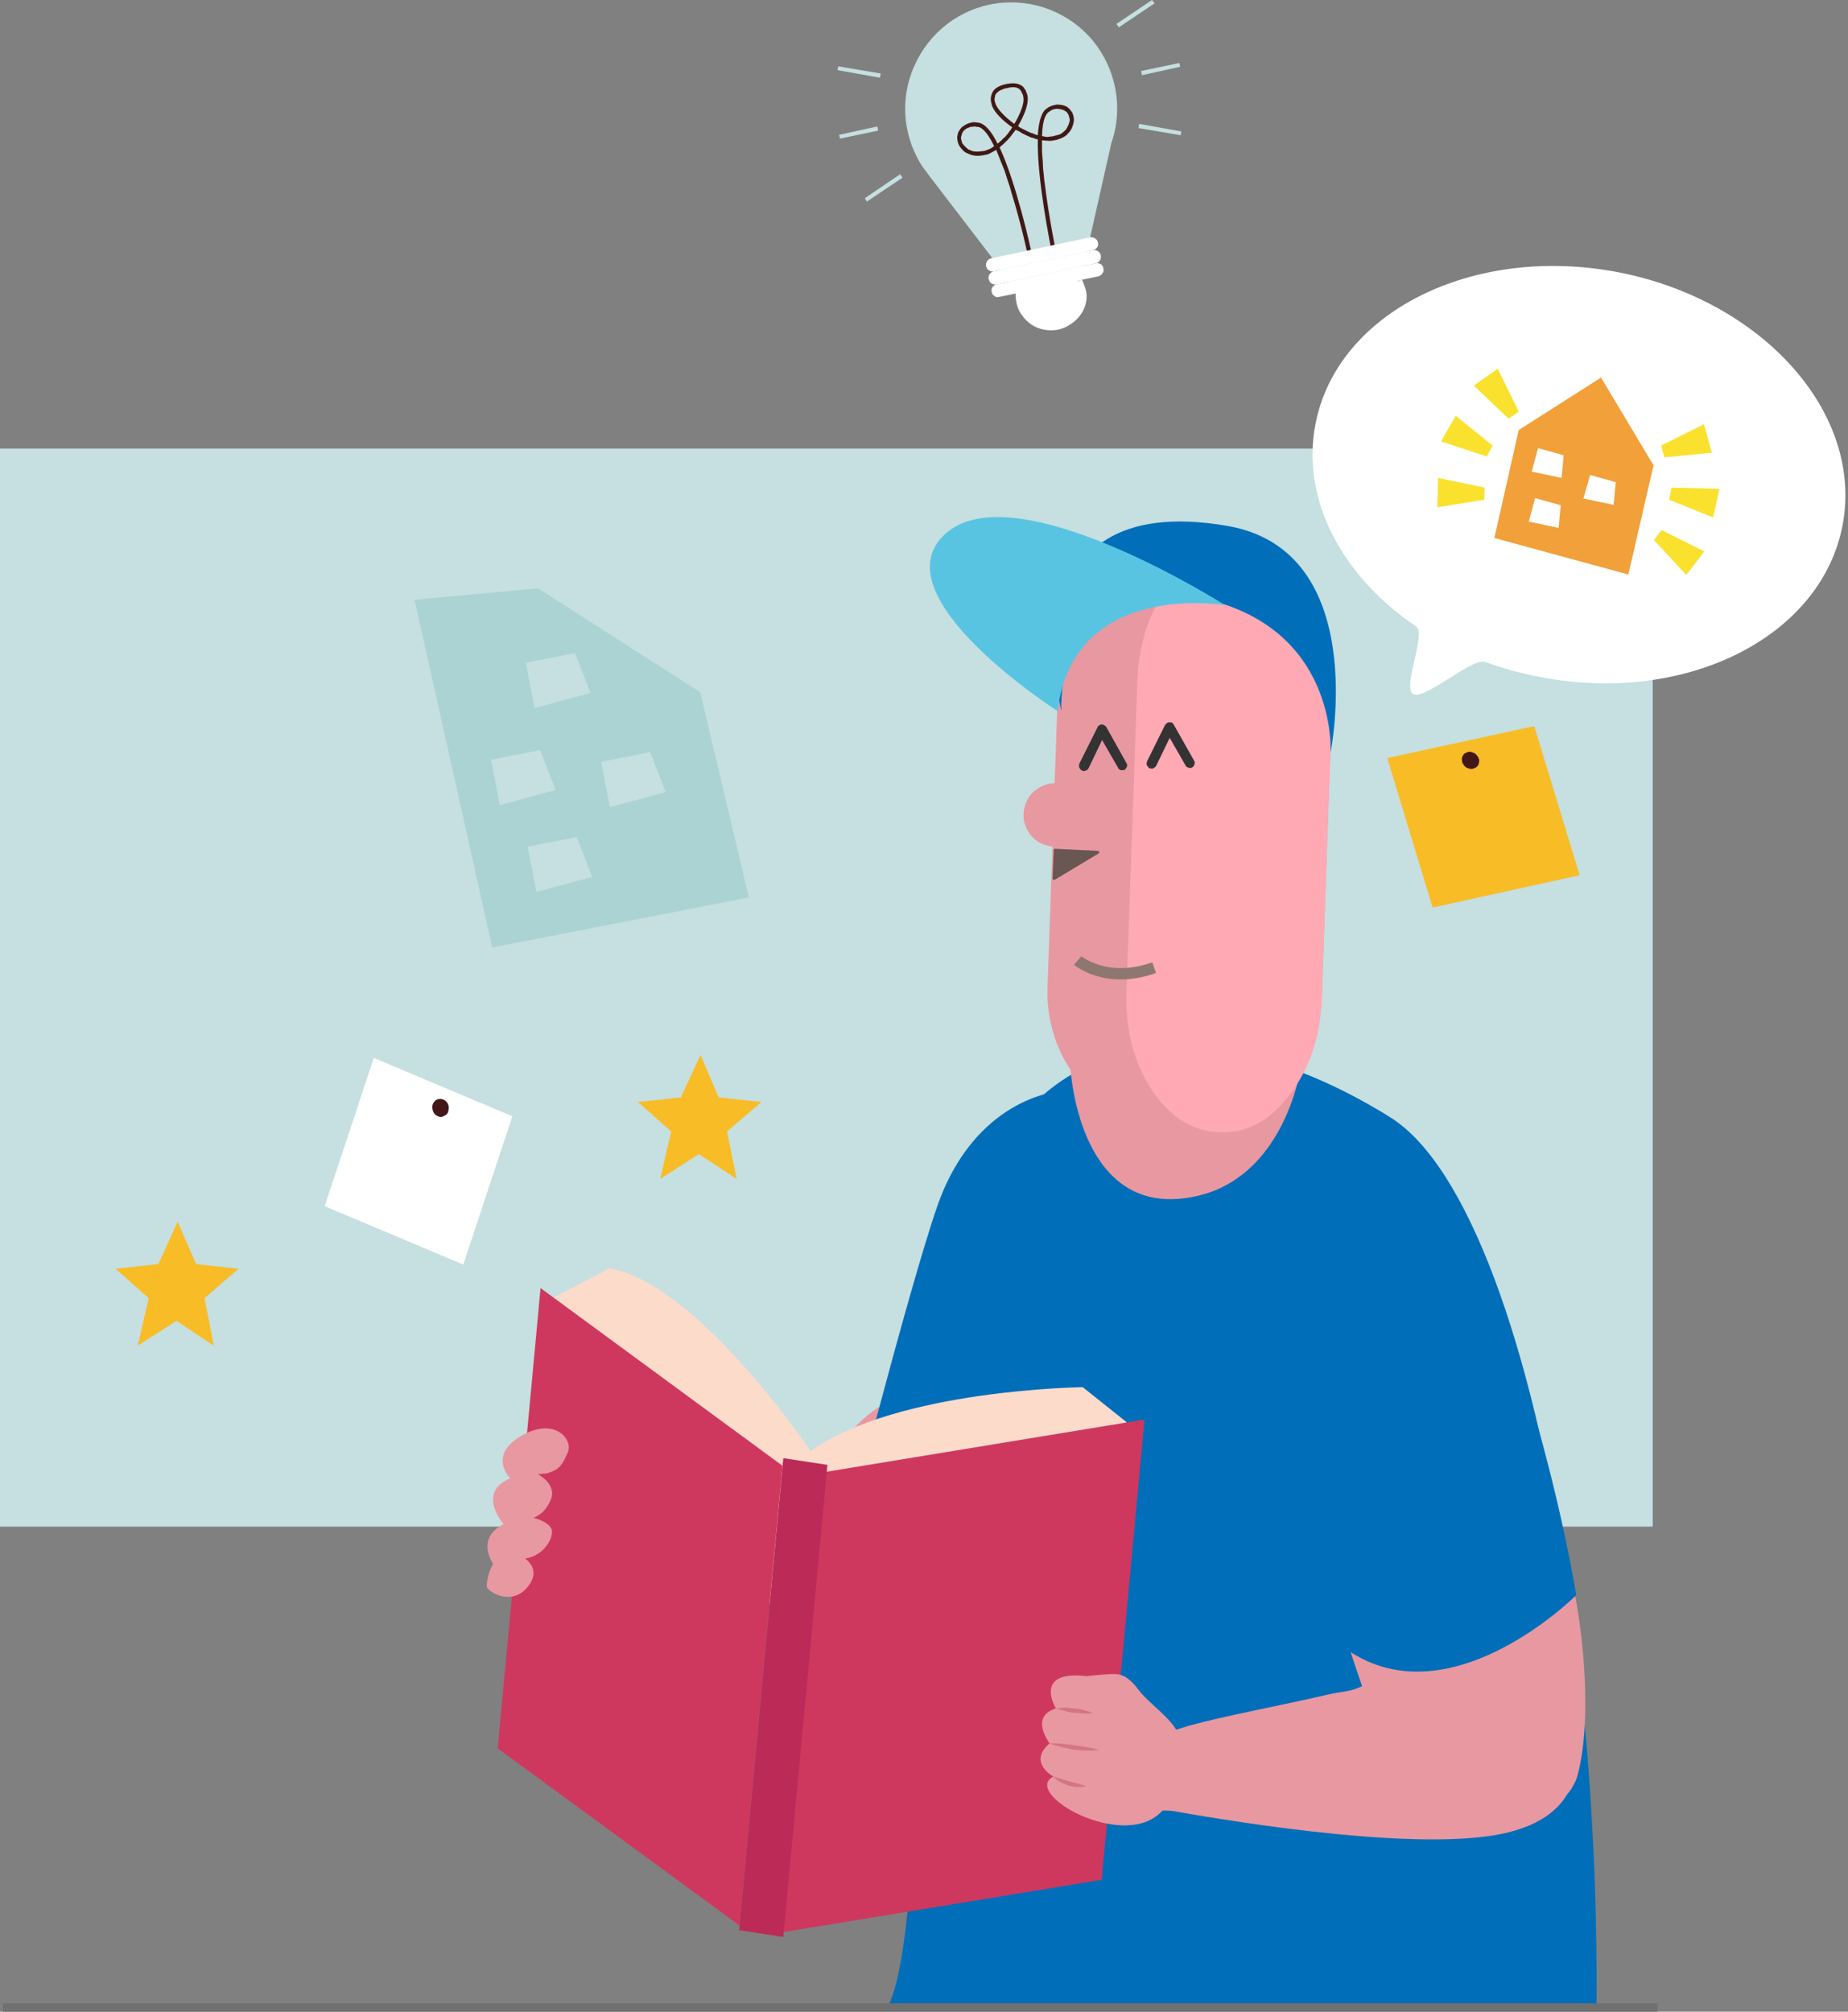 <svg version="1.2" xmlns="http://www.w3.org/2000/svg" viewBox="0 0 440 479" width="440" height="479"><rect x="0" y="0" width="440" height="479" fill="#808080" stroke="none"/><defs><clipPath clipPathUnits="userSpaceOnUse" id="cp1"><path d="m0 0h485.73v556.37h-485.73z"/></clipPath><clipPath clipPathUnits="userSpaceOnUse" id="cp2"><path d="m43.95 132.46h441.78v346.29h-441.78z"/></clipPath><clipPath clipPathUnits="userSpaceOnUse" id="cp3"><path d="m0 0h485.73v556.37h-485.73z"/></clipPath></defs><style>.a{fill:#c6dfe0}.b{fill:#f8bc27}.c{fill:#431718}.d{fill:#fff}.e{fill:#411815}.f{fill:#e898a1}.g{fill:#006eb9}.h{fill:#fcdbcb}.i{fill:#ce385f}.j{fill:#bc2a57}.k{fill:#d37583}.l{fill:#ffa9b5}.m{fill:#685753}.n{fill:#333}.o{fill:#58c4e2}.p{fill:none;stroke:#8e7770;stroke-width:2.7}.q{fill:#f2a039}.r{fill:#fae12e}.s{fill:#abd3d3}.t{fill:none;stroke:#707070;stroke-width:2}</style><path class="a" d="m0 106.8h393.5v256.7h-393.5z"/><path class="b" d="m46.7 301l-4.4-10.1-4.6 10.1-10.2 1.1 7.9 7-2.6 11.3 9.2-5.9 8.9 5.9-2.2-11.3 8.1-7z"/><path class="b" d="m171.1 261.3l-4.3-10.1-4.7 10.1-10.2 1.1 7.9 7-2.6 11.3 9.2-5.9 9 5.9-2.3-11.3 8.2-7z"/><path class="b" d="m330.3 180.5l10.8 35.6 35-7.7-10.8-35.5z"/><g clip-path="url(#cp1)"><path class="c" d="m349.9 179q-0.4 0-0.7 0.2-0.4 0.1-0.7 0.4-0.2 0.3-0.4 0.7-0.1 0.4 0 0.8 0 0.4 0.2 0.7 0.2 0.4 0.5 0.7 0.3 0.3 0.7 0.4 0.4 0.2 0.8 0.2 0.4 0 0.8-0.2 0.3-0.1 0.6-0.4 0.3-0.3 0.4-0.7 0.1-0.4 0.1-0.8-0.1-0.4-0.3-0.8-0.2-0.3-0.5-0.6-0.3-0.3-0.7-0.4-0.4-0.2-0.8-0.2z"/><path class="d" d="m89 251.9l-11.7 35.3 33 13.9 11.7-35.3z"/><path class="c" d="m105.9 262q-0.3-0.2-0.7-0.3-0.4-0.1-0.8 0-0.4 0.1-0.7 0.3-0.3 0.3-0.5 0.6-0.2 0.4-0.3 0.8 0 0.4 0.1 0.8 0.1 0.4 0.3 0.8 0.2 0.3 0.6 0.6 0.3 0.2 0.7 0.3 0.4 0.1 0.7 0 0.4-0.1 0.8-0.4 0.3-0.2 0.5-0.5 0.2-0.4 0.2-0.8 0.1-0.4 0-0.9-0.1-0.4-0.3-0.7-0.3-0.4-0.6-0.6z"/><path class="d" d="m258.4 68.6c-2.8-8.1-5.7-7.9-10-6.5-4.4 1.5-7.4 5.4-6.4 9.9 0.2 1.1 0.6 2.1 1.3 3 0.6 0.9 1.4 1.7 2.3 2.3 0.9 0.6 1.9 1 3 1.2 1.1 0.2 2.2 0.2 3.3 0 4.5-1 7.9-5.5 6.5-9.9z"/><path class="a" d="m264.6 34.1c2.9-8.3 1.2-17.5-4.3-24.3-5.6-6.8-14.3-10.2-23-9-8.7 1.2-16.1 6.9-19.6 14.9-3.6 8-2.7 17.3 2.3 24.5l0.1 0.1q0.4 0.5 0.8 1.1l21 27.4 3.9-1.3 3.2-1.3h-2.6l3.2 1.3-0.6-1.3 8.2 0.8z"/><path fill-rule="evenodd" class="e" d="m244.8 61.2c0-0.1-1.6-7.7-4-15.4q-0.3-1.3-0.8-2.6-0.4-1.2-0.8-2.5-0.5-1.3-1-2.5-0.5-1.3-1-2.5-0.5 0.3-1.1 0.6-0.5 0.3-1.1 0.5-0.5 0.1-1.1 0.2-0.6 0.1-1.2 0.1-0.7 0-1.4-0.2-0.6-0.2-1.2-0.5-0.6-0.3-1-0.8-0.5-0.5-0.8-1.1-0.2-0.4-0.3-0.9-0.1-0.5-0.1-1 0.1-0.5 0.2-1 0.2-0.4 0.5-0.8 0.3-0.5 0.8-0.8 0.6-0.4 1.1-0.6 0.6-0.2 1.2-0.3 0.6 0 1.2 0.1c1.6 0.2 3.2 2.1 4.6 5q0.2-0.1 0.3-0.2 0.2-0.2 0.3-0.3 0.2-0.2 0.4-0.3 0.1-0.1 0.2-0.3 0.4-0.3 0.7-0.6 0.3-0.4 0.6-0.7 0.2-0.4 0.5-0.7 0.3-0.4 0.5-0.8c-2.3-1.6-4.2-3.5-4.8-5.1q-0.1-0.4-0.2-0.8-0.1-0.4-0.1-0.8 0-0.4 0.1-0.8 0.1-0.4 0.3-0.8c0.7-1.4 2.5-1.8 3.3-2 0.7-0.1 2.5-0.5 3.8 0.5q0.3 0.2 0.5 0.6 0.3 0.3 0.4 0.7 0.2 0.4 0.3 0.8 0.1 0.4 0.1 0.8c0.1 1.7-0.9 4.2-2.3 6.6q0.3 0.3 0.7 0.5 0.4 0.2 0.8 0.4 0.4 0.2 0.8 0.4 0.5 0.2 0.9 0.4 0.2 0 0.4 0.1 0.2 0.1 0.4 0.2 0.1 0 0.3 0.1 0.2 0 0.4 0.1c0.2-3.2 0.9-5.7 2.2-6.4q0.5-0.4 1.1-0.6 0.6-0.2 1.2-0.3 0.6 0 1.2 0.1 0.6 0.1 1.2 0.4 0.4 0.3 0.7 0.6 0.3 0.4 0.6 0.8 0.2 0.5 0.3 0.9 0.1 0.5 0.1 1-0.1 0.7-0.3 1.3-0.2 0.6-0.6 1.2-0.4 0.5-0.9 1-0.5 0.4-1.2 0.7-0.5 0.2-1.1 0.4-0.6 0.1-1.1 0.2-0.6 0.1-1.2 0-0.6 0-1.2-0.1 0 1.3 0 2.7 0.1 1.3 0.2 2.7 0 1.3 0.2 2.7 0.1 1.3 0.3 2.6c1 8 2.6 15.7 2.6 15.7l-1 0.2c-0.4-2.3-3.5-17.3-3.3-26.8q-0.2-0.1-0.5-0.1-0.2-0.1-0.4-0.2-0.3-0.1-0.5-0.1-0.2-0.1-0.5-0.2-0.4-0.2-0.9-0.4-0.4-0.2-0.8-0.4-0.4-0.2-0.8-0.5-0.5-0.2-0.9-0.4-0.2 0.4-0.5 0.7-0.3 0.4-0.6 0.8-0.3 0.4-0.6 0.7-0.3 0.4-0.7 0.7-0.1 0.2-0.3 0.3-0.2 0.2-0.4 0.4-0.2 0.1-0.4 0.3-0.1 0.2-0.3 0.3c4 8.6 7.3 23.6 7.8 25.9zm-13.7-31q-0.3 0.1-0.5 0.2-0.3 0.1-0.5 0.2-0.2 0.2-0.4 0.3-0.2 0.2-0.4 0.4-0.2 0.3-0.3 0.7-0.1 0.3-0.2 0.7 0 0.3 0.1 0.7 0.1 0.3 0.2 0.7 0.3 0.4 0.7 0.8 0.4 0.4 0.8 0.7 0.5 0.2 1 0.4 0.5 0.1 1.1 0.1 0.5 0 1-0.1 0.6 0 1.1-0.2 0.5-0.2 1-0.4 0.5-0.3 0.9-0.6c-1.8-3.7-3.1-4.5-3.9-4.6q-0.2 0-0.4 0-0.2-0.1-0.5-0.1-0.2 0.1-0.4 0.1-0.2 0-0.4 0zm17 2.2q0.5 0.1 1 0.2 0.6 0 1.1-0.1 0.5 0 1-0.2 0.6-0.1 1.1-0.3 0.5-0.2 0.9-0.6 0.4-0.3 0.7-0.7 0.3-0.5 0.5-1 0.2-0.5 0.3-1 0-0.4-0.1-0.7-0.1-0.4-0.2-0.7-0.2-0.3-0.4-0.6-0.3-0.2-0.6-0.4-0.4-0.2-0.9-0.3-0.5-0.1-1-0.1-0.4 0.1-0.9 0.2-0.4 0.2-0.8 0.5c-0.7 0.4-1.6 1.7-1.7 5.8zm-8.4-11.4q-0.4 0-0.8 0.2-0.3 0.1-0.7 0.3-0.3 0.1-0.6 0.4-0.3 0.2-0.5 0.5-0.2 0.3-0.2 0.6-0.1 0.3-0.1 0.7 0 0.3 0.1 0.6 0.1 0.3 0.2 0.6c0.5 1.2 2.2 3 4.4 4.6 1.4-2.3 2.3-4.7 2.2-6q0-0.3-0.1-0.6 0-0.3-0.2-0.6-0.1-0.3-0.3-0.6-0.1-0.2-0.4-0.5c-0.9-0.7-2.3-0.4-3-0.2z"/><path class="d" d="m260.2 59.6l-23.6 5c-0.4 0.1-0.8 0-1.1-0.2-0.4-0.2-0.6-0.6-0.7-1-0.1-0.4 0-0.8 0.2-1.2 0.2-0.3 0.6-0.6 1-0.7l23.6-5c0.4 0 0.8 0 1.2 0.3 0.3 0.2 0.6 0.6 0.6 1 0.1 0.4 0.1 0.8-0.2 1.1-0.2 0.4-0.6 0.6-1 0.7z"/><path class="d" d="m260.9 62.7l-23.6 5c-0.4 0.1-0.9 0-1.2-0.2-0.4-0.3-0.6-0.6-0.7-1-0.1-0.4 0-0.9 0.2-1.2 0.3-0.4 0.6-0.6 1-0.7l23.6-5c0.4-0.1 0.9 0 1.2 0.2 0.4 0.3 0.6 0.6 0.7 1 0.1 0.4 0 0.9-0.2 1.2-0.2 0.4-0.6 0.6-1 0.7z"/><path class="d" d="m261.5 65.8l-23.6 4.9c-0.4 0.1-0.8 0.1-1.1-0.2-0.4-0.2-0.6-0.6-0.7-1-0.1-0.4 0-0.8 0.2-1.1 0.2-0.4 0.6-0.6 1-0.7l23.6-5c0.4-0.1 0.8 0 1.2 0.2 0.3 0.2 0.6 0.6 0.6 1 0.1 0.4 0.1 0.8-0.2 1.2-0.2 0.3-0.6 0.6-1 0.7z"/><path class="a" d="m199.4 16.7l0.2-0.9 10.1 1.7-0.2 1z"/><path class="a" d="m205.9 47.2l8.4-5.7 0.6 0.8-8.5 5.7z"/><path class="a" d="m199.8 32.1l9.1-2 0.2 1-9.1 1.9z"/><path class="a" d="m265.8 5.7l8.5-5.7 0.6 0.8-8.5 5.7z"/><path class="a" d="m271.1 30.5l0.1-1 10.1 1.8-0.2 0.9z"/><path class="a" d="m271.7 16.9l9.1-1.9 0.2 0.9-9.1 2z"/></g><g clip-path="url(#cp2)"><path class="f" d="m195.8 354.8c0 0-8.3 46.5-8.2 55.5 0.3 19.9 30.7 44.9 43.6 31.7 12.9-13.1 28-49.7 30.1-82.7 2.1-33-56-43.6-65.5-4.5z"/><path class="e" d="m191.8 387.6l5.7-32.2-1.5-0.3-5.6 31.8z"/><path class="g" d="m256.6 259.5c10.2 0.2 22.1 4.3 28.5 29.6 6.3 25.3 1.6 75.1-9 112.1 0 0-55.9 6.6-76.5-28.8 0 0 16.5-64.9 23.6-85.3 7.1-20.4 22.1-27.8 33.4-27.6z"/><path class="e" d="m245.2 365.6c0.2-0.1 22.5-8.1 22.2-35.5l-1.5 0.1c0.2 26.1-21 33.8-21.2 33.9z"/><path class="e" d="m238 404.2q3 0.4 6.1 0.6 3.1 0.2 6.1 0.3 3.1 0 6.2-0.1 3-0.1 6.1-0.4l0.4-0.1 0.2-0.3c0.2-0.5 23.4-46.2 18.4-88.5l-1.6 0.2c4.8 39.8-15.8 82.7-18 87.1-2.9 0.3-21.8 2-39.7-4l-0.5 1.5q2 0.7 4 1.2 2 0.6 4.1 1 2 0.5 4.1 0.9 2 0.3 4.1 0.6z"/><path class="g" d="m227.6 298.2c-8.8 34.2-6.2 164.4-16.5 180 0 0-1.7 19.4 30.8 10.7 50.7-13.6 92.1 86.1 132.8 64.3 16.6-116.2-6.8-264-43.6-287.1-37.5-23.5-87.4-30.1-103.5 32.1z"/><path class="h" d="m268.2 338.6l-10.4-8.3c0 0-44.1 0.5-64.8 15.2 0 0-26.8-39.9-47.9-43.5l-15.3 8 0.3 67.2 94.8 8.6 37.8-12z"/><path class="i" d="m118.5 416.3l57.6 42.2 10.2-109.5-57.6-42.3z"/><path class="i" d="m262.3 447.6l-76.1 12.5 10.2-109.6 76.1-12.5z"/><path class="j" d="m186.5 461.2l-10.5-1.6 10.5-112.4 10.5 1.6z"/><path class="f" d="m266.5 404.3q1.7 0.8 3.4 1.6 1.7 0.9 3.3 1.9 1.6 0.9 3.2 2 1.5 1 3.1 2.2 1.3-0.4 2.7-0.8 0-0.1 0.1-0.1 0.1 0 0.1 0 0.1 0 0.2 0 0-0.1 0.1-0.1c9.5-2.6 22.3-4.9 33-7.4 4.2-1 5.3-0.6 8.6-2.1-4.4-12.9-9.1-28-9.1-28-8.2-33.2 39.1-50.5 50.5-25 11.3 25.5 14.2 59.2 9.8 74.6q-0.2 0.5-0.4 1.1-0.3 0.6-0.6 1.1-0.3 0.5-0.6 1-0.4 0.5-0.8 1c-2.5 4.2-7.3 7.6-15.3 9.3-22.4 4.8-72.8-4.4-78.6-5.4q-1.4-0.1-2.6-0.1-0.1 0-0.2 0-0.2-0.1-0.3-0.1-0.1 0-0.2-0.1-0.2 0-0.3 0-0.1 0-0.2-0.1-0.1 0-0.2 0-0.1 0-0.1-0.1-0.1 0-0.2-0.1c-3-1.9-4.7-2.7-5.9-2.9-5.7-0.5-8.7-4.3-10.3-8.1q-0.3 0.6-0.5 1.1-0.3 0.6-0.5 1.1-0.2 0.6-0.4 1.2-0.2 0.5-0.4 1.1c-1.2 4.4-3.7-25.5 9.6-19.8z"/><path class="g" d="m313.8 265.9c6.3-4.6 15.1-6.6 27.9 12.3 12.7 19 27.2 64.4 33.6 101.6 0 0-32 32.1-57.1 11.1 0 0-12.5-64.1-15.3-85.2-2.8-21.1 3.9-34.6 10.9-39.8z"/><path class="f" d="m258.7 399.1c0 0 3.6-0.4 6-0.5 2.4-0.1 4 0.6 6.5 3.9 2.5 3.4 9.5 7.7 9.7 11.9 0.2 4.2 0.6 18.1-10.3 20-10.8 1.9-26.1-8.1-19.8-11.4 0 0-6.2-3.3-0.9-7.9 0 0-4.9-6.4 1.5-8.3 0 0-5.6-9.2 7.3-7.7z"/><path class="k" d="m251.4 406.8q1.2-0.2 2.3-0.2 1.1 0.1 2.2 0.2 1.1 0.1 2.2 0.4 1.1 0.3 2.2 0.7-0.6 0-1.1 0.1-0.6 0-1.2 0-0.5 0-1.1-0.1-0.5 0-1.1-0.1-0.6 0-1.1-0.1-0.6-0.1-1.1-0.3-0.6-0.1-1.1-0.3-0.5-0.1-1.1-0.3z"/><path class="k" d="m249.9 415.1q0.7 0 1.5 0 0.7 0.1 1.5 0.1 0.7 0.1 1.5 0.2 0.7 0 1.4 0.2c2 0.2 4 0.6 5.9 1q-0.3 0.1-0.7 0.1-0.4 0.1-0.8 0.1-0.4 0-0.7 0-0.4 0-0.8 0-0.4 0-0.7 0-0.4 0-0.8-0.1-0.4 0-0.7 0-0.4-0.1-0.8-0.1-0.7-0.1-1.5-0.3-0.7-0.1-1.4-0.3-0.8-0.2-1.5-0.4-0.7-0.2-1.4-0.5z"/><path class="k" d="m250.8 423c1.4 0.4 2.6 0.8 3.9 1.2q1 0.3 2 0.5c0.6 0.2 1.3 0.4 2 0.6q-0.6 0.1-1.1 0.2-0.5 0-1.1 0-0.5 0-1-0.1-0.5-0.1-1-0.2-0.3-0.1-0.5-0.2-0.3-0.1-0.5-0.2-0.3-0.1-0.5-0.2-0.3-0.1-0.5-0.3-0.2-0.1-0.5-0.2-0.2-0.2-0.4-0.3-0.2-0.2-0.4-0.4-0.2-0.2-0.4-0.4z"/><path class="f" d="m121.5 352c-8.2 3.4-1.6 10.9-1.6 10.9-6.8 3.5-2.5 9.4-2.5 9.4q-0.3 0.7-0.6 1.3-0.3 0.7-0.5 1.4-0.2 0.8-0.3 1.5-0.1 0.7-0.1 1.4c0.7 1.4 6 4.4 9.6 0.1 3.7-4.3-0.5-6.9-0.5-6.9 4.4-0.6 6.7-4.7 6.4-6.7-0.3-1.9-4.2-3-4.4-3q0.8-0.3 1.5-0.8 0.6-0.4 1.2-1.1 0.5-0.6 0.9-1.3 0.4-0.7 0.7-1.5c1-3.5-3.1-5.6-3.3-5.7q0.6 0 1.2-0.1 0.5 0 1.1-0.1 0.6-0.2 1.1-0.4 0.5-0.2 1-0.5c1.4-0.9 2-2.3 2.8-4.1 1.3-2.9-3-8.6-11.1-3.9-8.1 4.7-2.6 10.1-2.6 10.1z"/><path class="f" d="m126.7 361.4q-0.4-0.1-0.8-0.2-0.4-0.1-0.8-0.1-0.5 0-0.9 0-0.4 0-0.8 0.1-0.3 0-0.5 0.1-0.2 0-0.4 0.1-0.2 0-0.4 0.1-0.2 0-0.4 0.1-0.2 0.1-0.4 0.2-0.2 0.1-0.4 0.2-0.1 0.1-0.3 0.2-0.2 0.2-0.4 0.3 0.2-0.1 0.4-0.2 0.2 0 0.4-0.1 0.2-0.1 0.4-0.2 0.2 0 0.4-0.1 0.2-0.1 0.4-0.1 0.2-0.1 0.4-0.1 0.2-0.1 0.4-0.1 0.2 0 0.4-0.1 0.2 0 0.4 0 0.2 0 0.4-0.1 0.2 0 0.4 0 0.3 0 0.5 0 0.8 0 1.6 0z"/><path class="f" d="m124.5 370.9q-0.4-0.1-0.8-0.2-0.4 0-0.8-0.1-0.5 0-0.9 0-0.4 0.1-0.8 0.1-0.3 0-0.5 0.1-0.2 0-0.4 0.1-0.2 0-0.4 0.1-0.2 0.1-0.4 0.2-0.2 0-0.4 0.1-0.2 0.1-0.4 0.2-0.1 0.2-0.3 0.3-0.2 0.1-0.4 0.2 0.2 0 0.4-0.1 0.2-0.1 0.4-0.2 0.2-0.1 0.4-0.1 0.2-0.1 0.4-0.2 0.2 0 0.4-0.1 0.2 0 0.4-0.1 0.2 0 0.4-0.1 0.2 0 0.4 0 0.2-0.1 0.4-0.1 0.2 0 0.4 0 0.2 0 0.4 0 0.3-0.1 0.5-0.1 0.8 0 1.6 0z"/><path class="f" d="m128 351q-0.4-0.1-0.8-0.2-0.4-0.1-0.9-0.1-0.4-0.1-0.8 0-0.4 0-0.9 0-0.2 0.1-0.4 0.1-0.2 0.1-0.4 0.1-0.2 0.1-0.4 0.1-0.2 0.1-0.4 0.2-0.2 0.1-0.4 0.2-0.2 0.1-0.4 0.2-0.2 0.1-0.3 0.2-0.2 0.1-0.4 0.3 0.2-0.1 0.4-0.2 0.2-0.1 0.4-0.2 0.2 0 0.4-0.1 0.2-0.1 0.4-0.1 0.2-0.1 0.4-0.1 0.2-0.1 0.4-0.1 0.2-0.1 0.4-0.1 0.2-0.1 0.4-0.1 0.2 0 0.4 0 0.2-0.1 0.4-0.1 0.2 0 0.4 0 0.2 0 0.4 0 0.9-0.1 1.7 0z"/></g><g clip-path="url(#cp3)"><path class="f" d="m254.9 254.6c0 0 1.8 33.3 26.3 30.8 24.5-2.4 28.5-31.2 28.5-31.2z"/><path class="f" d="m308.5 139.7q2.3 2.4 4 5.1 1.7 2.7 2.8 5.8 1.2 3 1.7 6.2 0.5 3.2 0.3 6.4l-2.6 74.5q-0.1 3.3-0.8 6.4-0.7 3.1-2 6.1-1.3 2.9-3.2 5.5-1.9 2.6-4.3 4.8-2.3 2.3-5 4-2.8 1.7-5.8 2.8-3 1.2-6.2 1.7-3.2 0.5-6.4 0.3c-4.3-0.2-8.5-1.1-12.5-2.9-3.9-1.8-7.4-4.3-10.3-7.5-2.9-3.1-5.2-6.8-6.7-10.8-1.5-4.1-2.2-8.3-2.1-12.6l2.6-74.6c0.2-6.4 2.4-12.7 6.1-17.9 3.8-5.3 9-9.3 15.1-11.5 6-2.3 12.6-2.7 18.9-1.3 6.3 1.5 12 4.8 16.4 9.5z"/><path class="l" d="m311.3 140.4q6.4 9.7 6 23.3l-2.6 74.2q-0.5 13.4-7.6 22.7-7 9.4-16.7 9-9.6-0.3-16.1-10-6.5-9.8-6.1-23.3l2.6-74.2q0.5-13.5 7.6-22.8c4.8-6.2 7.3-9.7 13.7-9.4 6.4 0.2 14.8 4 19.2 10.5z"/><path class="f" d="m251 201.6l5.6 0.2c2 0 3.9-0.7 5.4-2.1 1.4-1.3 2.2-3.2 2.3-5.2 0.1-2-0.6-3.9-2-5.4-1.3-1.4-3.2-2.3-5.1-2.4l-5.7-0.2c-2-0.1-3.9 0.7-5.4 2-1.5 1.4-2.3 3.3-2.4 5.3-0.1 2 0.7 3.9 2 5.4 1.4 1.5 3.3 2.3 5.3 2.4z"/><path class="m" d="m250.9 202.4l-0.3 6.8q0 0.1 0.1 0.2 0 0 0.1 0.1 0.1 0 0.2 0 0 0 0.1 0l10.5-6.3q0.1-0.1 0.1-0.2 0.1-0.1 0-0.2 0-0.1-0.1-0.1-0.1-0.1-0.2-0.1l-10.2-0.5q-0.1 0-0.1 0-0.1 0-0.1 0.1-0.1 0-0.1 0.1 0 0 0 0.1"/><path class="n" d="m274.2 183q-0.3 0-0.6-0.1-0.2-0.2-0.4-0.5-0.2-0.2-0.2-0.5 0-0.3 0.1-0.6l4.3-8.7q0.1-0.1 0.2-0.2 0.1-0.1 0.2-0.2 0.2-0.1 0.3-0.2 0.2 0 0.3 0 0.2 0 0.4 0 0.1 0 0.3 0.1 0.1 0.1 0.2 0.2 0.1 0.1 0.2 0.3l4.8 8.5c0.2 0.3 0.2 0.6 0.1 0.9-0.1 0.3-0.3 0.6-0.5 0.7-0.3 0.2-0.6 0.2-0.9 0.1-0.3-0.1-0.6-0.2-0.7-0.5l-3.8-6.6-3.2 6.6q-0.1 0.2-0.2 0.3-0.1 0.1-0.3 0.2-0.1 0.1-0.3 0.2-0.1 0-0.3 0z"/><path class="n" d="m258.1 183.6q-0.3 0-0.6-0.2-0.2-0.1-0.4-0.4-0.2-0.3-0.2-0.6 0-0.3 0.1-0.6l4.3-8.6q0.1-0.3 0.4-0.5 0.3-0.2 0.6-0.2 0.4 0 0.6 0.2 0.3 0.1 0.5 0.4l4.8 8.6c0.2 0.2 0.2 0.6 0.1 0.9-0.1 0.2-0.3 0.5-0.5 0.7-0.3 0.1-0.6 0.1-0.9 0.1-0.3-0.1-0.6-0.3-0.7-0.6l-3.8-6.6-3.2 6.7q-0.1 0.1-0.2 0.3-0.1 0.1-0.3 0.2-0.1 0.1-0.3 0.1-0.1 0.1-0.3 0.1z"/><path class="g" d="m252.7 169.3c0 0-2.1-33.9 32.3-27.1 33.7 6.6 31.8 37 31.8 37 0 0 9.7-48.2-24.7-54-52.7-9-39.4 44.1-39.4 44.1z"/><path class="o" d="m251.8 169.3c0 0-43.2-27.6-26.6-42.3 16.6-14.7 66.5 17.1 66.5 17.1 0 0-36.1-6.2-39.9 25.2z"/><path class="p" d="m256.6 228.7c0 0 6.8 5.8 18.2 1.7"/><path class="d" d="m313.2 101c-3.5 18 6.4 36.3 24 48.2 2.5 1.7-3.5 14.7-0.7 16.1 2.7 1.4 14.2-8.8 17.1-7.7q1.6 0.6 3.2 1.1 1.7 0.5 3.3 1 1.6 0.4 3.3 0.8 1.6 0.4 3.3 0.7c34.7 6.7 66.9-9.5 72-36.1 5.1-26.6-18.9-53.6-53.5-60.3-34.7-6.6-66.9 9.6-72 36.2z"/><path class="q" d="m361.6 102.4l19.6-12.5 12.5 20.9-6 26-31.9-8.7z"/><path class="d" d="m366.2 106.7l-1.5 5.6 7.1 1.5 0.5-5.4z"/><path class="d" d="m378.6 113.1l-1.6 5.6 7.2 1.5 0.5-5.4z"/><path class="d" d="m365.5 118.6l-1.5 5.6 7.1 1.5 0.5-5.4z"/><path class="r" d="m395.5 106.1l0.8 2.8 11.3-1.1-1.9-6.8z"/><path class="r" d="m398 116.1l-0.6 2.9 10.5 4.2 1.5-6.8z"/><path class="r" d="m395.6 126.2l-1.8 2.4 7.7 8.3 4.3-5.6z"/><path class="r" d="m353.4 119l0.1-2.9-11.1-2.3-0.2 7z"/><path class="r" d="m354 108.7l1.4-2.6-8.8-7.1-3.5 6.1z"/><path class="r" d="m359.2 99.7l2.4-1.7-5-10.2-5.7 4z"/><path class="s" d="m98.7 142.8l29.4-2.7 38.6 24.7 11.6 48.9-61.1 11.9z"/><path class="a" d="m116.9 180.9c0.4 1.8 2.1 10.8 2.1 10.8l13.3-3.6-3.7-9.5z"/><path class="a" d="m143.1 181.4c0.4 1.8 2.1 10.8 2.1 10.8l13.3-3.6-3.7-9.5z"/><path class="a" d="m125.2 157.8c0.3 1.8 2.1 10.8 2.1 10.8l13.3-3.6-3.7-9.5z"/><path class="a" d="m125.6 201.6c0.4 1.8 2.1 10.8 2.1 10.8l13.3-3.6-3.7-9.5z"/></g><path class="t" d="m394.7 478h-394"/></svg>